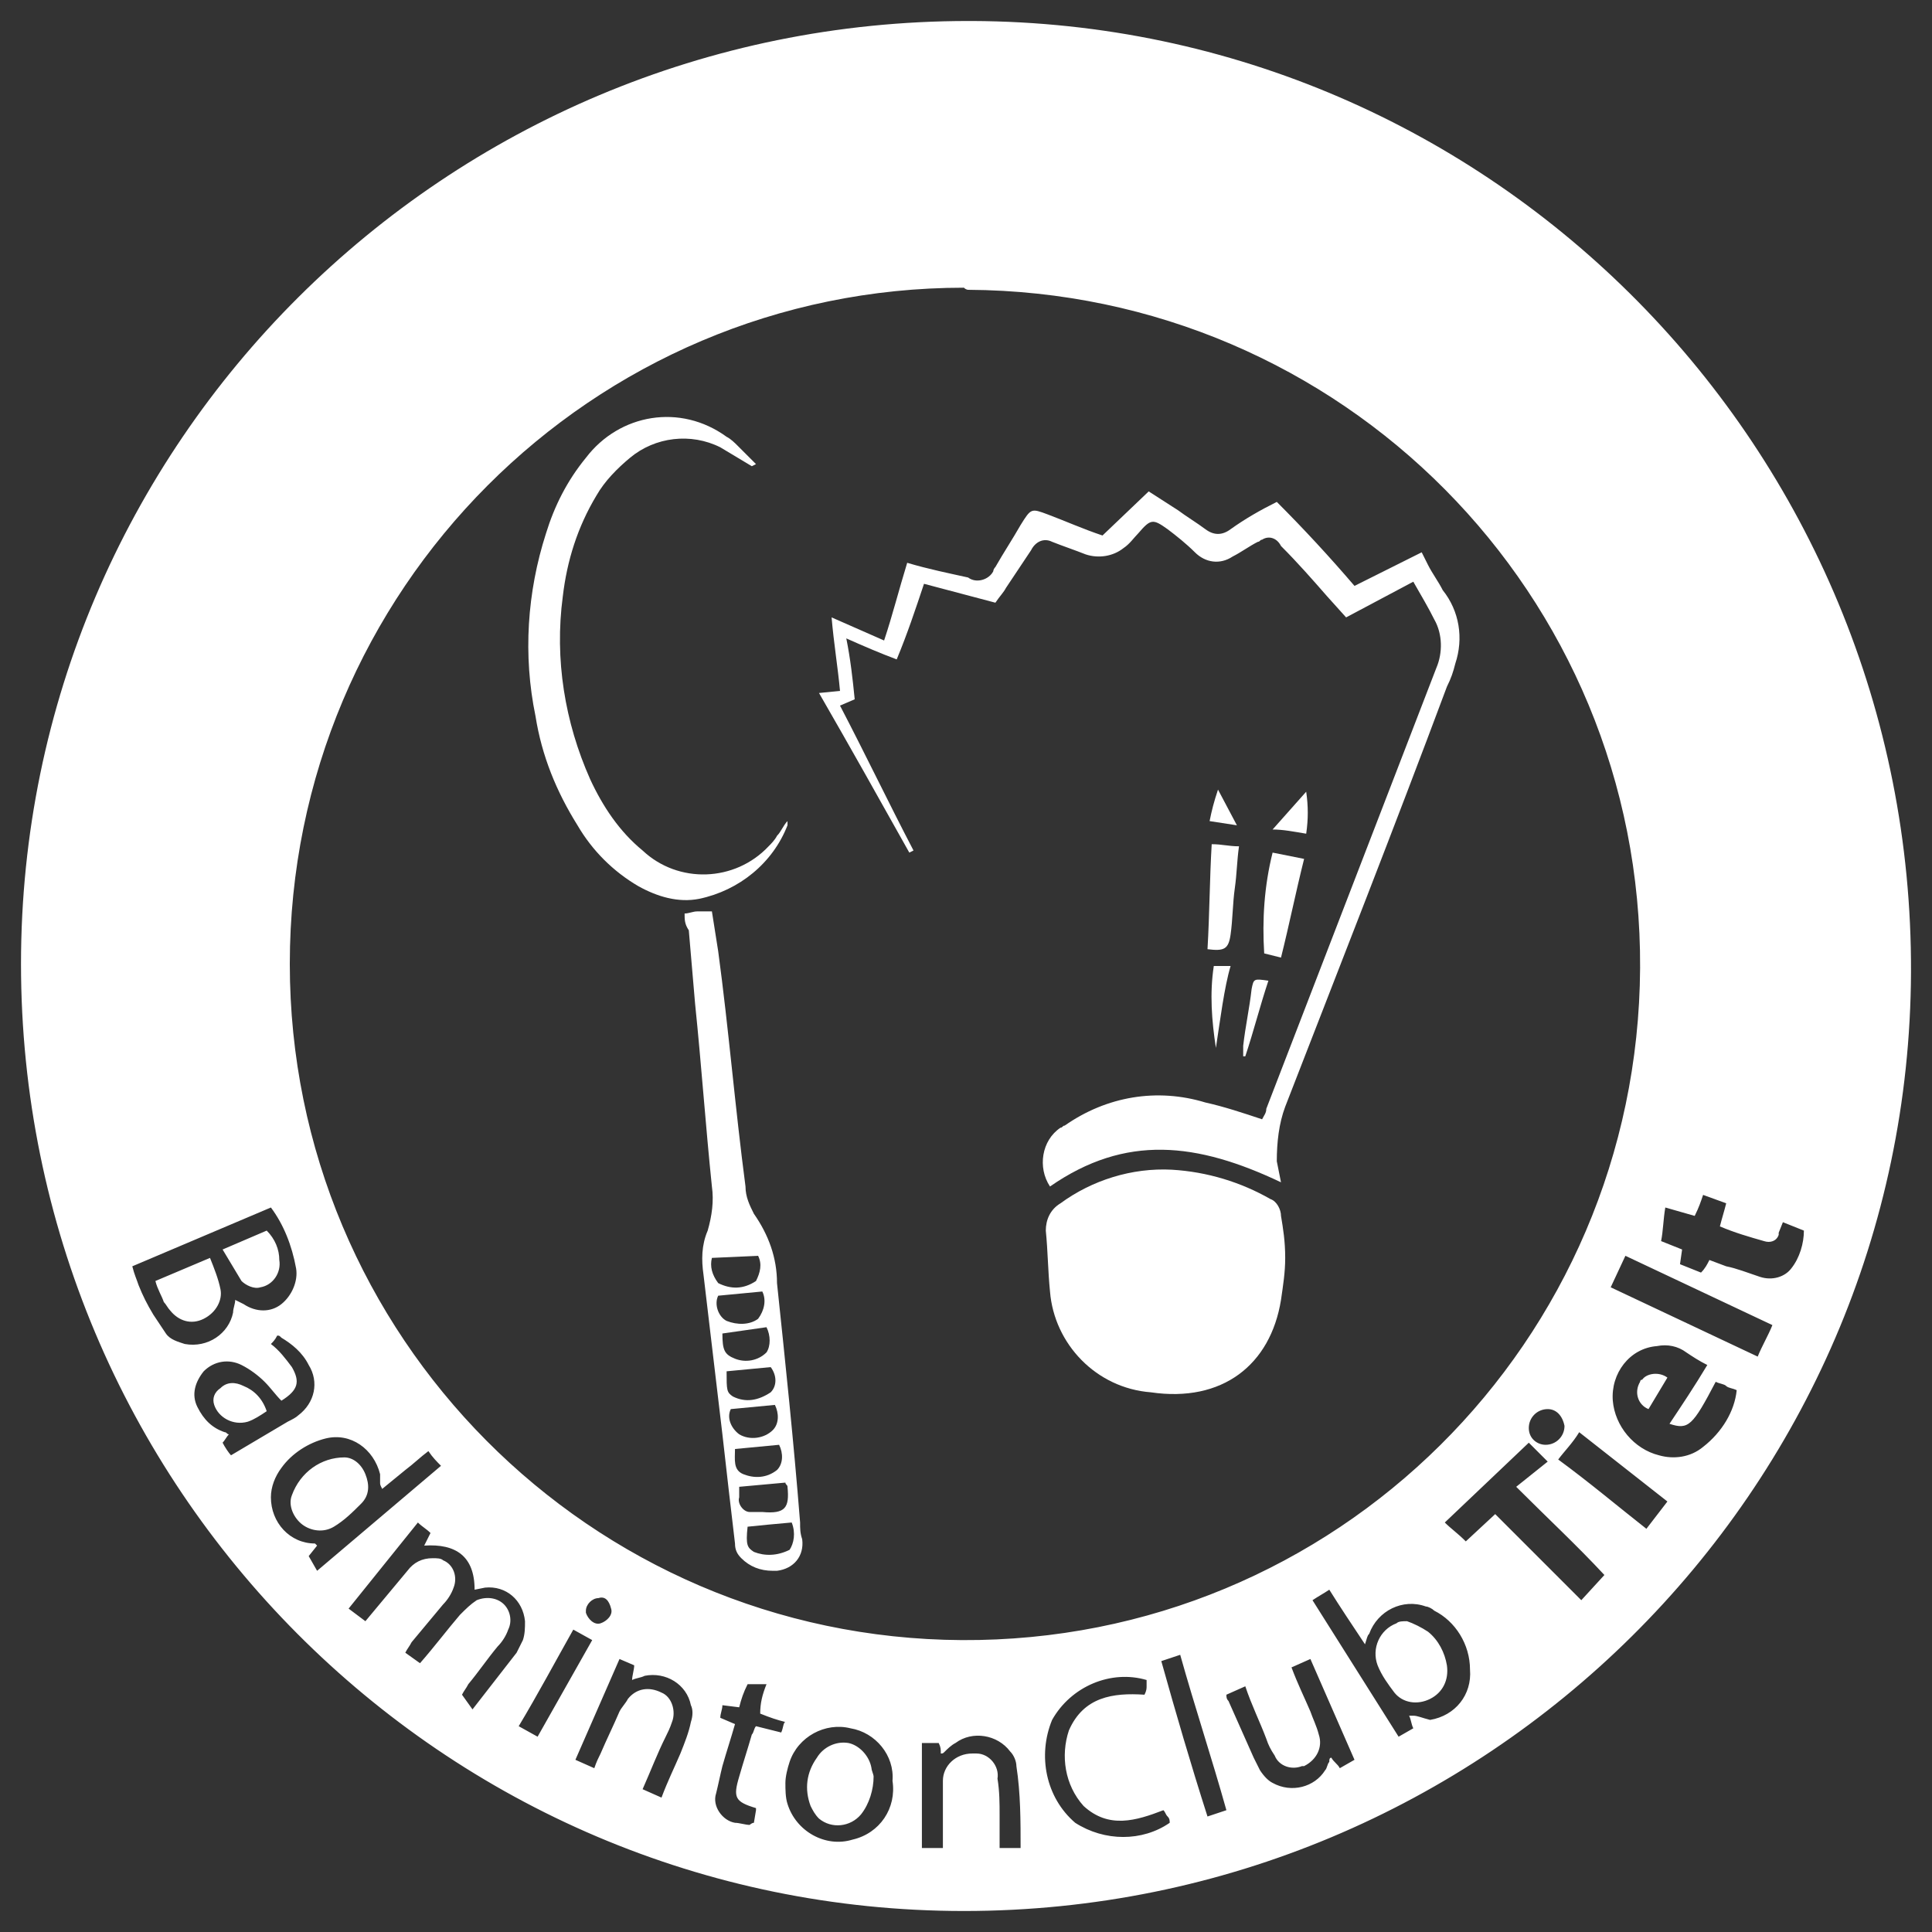 <?xml version="1.0" encoding="utf-8"?>
<!-- Generator: Adobe Illustrator 26.0.0, SVG Export Plug-In . SVG Version: 6.00 Build 0)  -->
<svg version="1.1" id="Laag_1" xmlns="http://www.w3.org/2000/svg" xmlns:xlink="http://www.w3.org/1999/xlink" x="0px" y="0px"
	 viewBox="0 0 92 92" style="enable-background:new 0 0 92 92;" xml:space="preserve">
<rect x="0" y="0" width="92" height="92" fill="#333333" stroke="none"/>
<style type="text/css">
	.st0{fill:#FFFFFF;}
</style>
<path class="st0" d="M61.2,59.9c0,0.7-0.1,1.3-0.2,2c-0.5,3.1-2.8,4.9-6.2,4.4c-2.6-0.2-4.6-2.3-4.8-4.8c-0.1-1-0.1-1.9-0.2-2.9
	c0-0.5,0.2-1,0.7-1.3c1.5-1.1,3.4-1.7,5.3-1.6c1.7,0.1,3.3,0.6,4.7,1.4c0.3,0.1,0.5,0.5,0.5,0.8C61.1,58.5,61.2,59.1,61.2,59.9z"/>
<path class="st0" d="M61,56.3c-4-1.9-7.4-2.3-11,0.2c-0.6-0.9-0.4-2.2,0.5-2.8c0.1,0,0.1-0.1,0.2-0.1c2-1.4,4.4-1.8,6.7-1.1
	c0.9,0.2,1.8,0.5,2.7,0.8c0.1-0.2,0.2-0.3,0.2-0.5l8.1-21c0.3-0.7,0.3-1.6-0.1-2.3c-0.3-0.6-0.6-1.1-1-1.8l-3.2,1.7l-0.9-1
	c-0.7-0.8-1.4-1.6-2.2-2.4c-0.2-0.4-0.6-0.5-0.9-0.3c-0.1,0-0.1,0.1-0.2,0.1c-0.4,0.2-0.8,0.5-1.2,0.7c-0.6,0.4-1.3,0.3-1.8-0.2
	c-0.4-0.4-0.9-0.8-1.3-1.1c-0.7-0.5-0.8-0.5-1.4,0.2c-0.2,0.2-0.4,0.5-0.7,0.7c-0.5,0.4-1.2,0.5-1.8,0.3c-0.5-0.2-1.1-0.4-1.6-0.6
	c-0.4-0.2-0.8,0-1,0.4c-0.4,0.6-0.8,1.2-1.2,1.8c-0.1,0.2-0.3,0.4-0.5,0.7L44,27.8c-0.4,1.2-0.8,2.4-1.3,3.6c-0.8-0.3-1.5-0.6-2.4-1
	c0.2,1,0.3,1.9,0.4,2.9L40,33.6c1.2,2.3,2.3,4.6,3.5,6.9l-0.2,0.1c-1.4-2.5-2.8-5-4.3-7.6l1-0.1c-0.1-1.1-0.3-2.3-0.4-3.5l2.5,1.1
	c0.4-1.2,0.7-2.4,1.1-3.7c1,0.3,2,0.5,2.9,0.7c0.4,0.3,1,0.1,1.2-0.3c0-0.1,0.1-0.2,0.1-0.2c0.4-0.7,0.8-1.3,1.2-2
	c0.5-0.8,0.5-0.8,1.3-0.5s1.7,0.7,2.6,1l2.2-2.1l1.4,0.9c0.4,0.3,0.9,0.6,1.3,0.9c0.4,0.3,0.8,0.3,1.2,0c0.7-0.5,1.4-0.9,2.2-1.3
	c1.3,1.3,2.5,2.6,3.7,4l3.2-1.6c0.1,0.2,0.2,0.4,0.3,0.6c0.2,0.4,0.5,0.8,0.7,1.2c0.8,1,1,2.3,0.6,3.5c-0.1,0.4-0.2,0.7-0.4,1.1
	c-2.5,6.7-5.1,13.3-7.7,20c-0.3,0.8-0.4,1.7-0.4,2.6L61,56.3L61,56.3z"/>
<path class="st0" d="M32.6,43.5c0.2,0,0.4-0.1,0.6-0.1h0.7c0.1,0.6,0.2,1.3,0.3,1.9c0.5,3.7,0.8,7.4,1.3,11.2c0,0.5,0.2,0.9,0.4,1.3
	c0.7,1,1.1,2.1,1.1,3.3c0.4,3.8,0.8,7.6,1.1,11.4c0,0.3,0,0.5,0.1,0.8c0.1,0.8-0.4,1.4-1.2,1.5c-0.1,0-0.2,0-0.2,0
	c-0.6,0-1.1-0.2-1.5-0.6C35.1,74,35,73.8,35,73.5c-0.2-1.7-0.4-3.4-0.6-5.2c-0.3-2.5-0.6-5.1-0.9-7.6c-0.1-0.7-0.1-1.4,0.2-2.1
	c0.2-0.7,0.3-1.4,0.2-2.1c-0.3-2.9-0.5-5.8-0.8-8.7c-0.1-1.2-0.2-2.3-0.3-3.5C32.6,44,32.6,43.8,32.6,43.5z M37.7,72.5l-1.1,0.1
	l-1,0.1c-0.1,0.9,0,1,0.3,1.2c0.5,0.2,1.1,0.2,1.7-0.1C37.8,73.5,37.9,73,37.7,72.5L37.7,72.5z M35.2,70.8c0,0.2,0,0.4,0,0.5
	c-0.1,0.3,0.2,0.7,0.5,0.7c0.1,0,0.1,0,0.2,0h0.4c1.1,0.1,1.3-0.2,1.2-1.2c0-0.1-0.1-0.1-0.1-0.2L35.2,70.8z M34.4,63.5
	c0,0.8,0.1,1,0.6,1.2s1.1,0.1,1.5-0.3c0.2-0.3,0.2-0.8,0-1.2L34.4,63.5z M33.9,59.9c-0.1,0.4,0,0.8,0.3,1.2c0.6,0.3,1.2,0.3,1.8-0.1
	c0.2-0.4,0.3-0.8,0.1-1.2L33.9,59.9z M34.8,67.1c-0.2,0.4,0,0.9,0.4,1.2c0.5,0.3,1.2,0.2,1.6-0.2c0.3-0.3,0.3-0.8,0.1-1.2L34.8,67.1
	z M35,69c0,0.5-0.1,1,0.4,1.2s1.1,0.2,1.6-0.2c0.3-0.3,0.3-0.8,0.1-1.2L35,69z M34.6,65.3c0,0.9,0,1,0.3,1.2
	c0.6,0.3,1.2,0.2,1.8-0.2c0.3-0.3,0.3-0.8,0-1.2L34.6,65.3z M34.2,61.7c-0.2,0.4,0,1,0.4,1.2c0.5,0.2,1.1,0.2,1.5-0.1
	c0.3-0.4,0.4-0.9,0.2-1.3L34.2,61.7z"/>
<path class="st0" d="M35.8,22.2c-0.5-0.3-1-0.6-1.5-0.9c-1.4-0.7-3.1-0.5-4.3,0.5c-0.6,0.5-1.2,1.1-1.6,1.8
	c-0.9,1.5-1.4,3.1-1.6,4.8c-0.4,3,0.1,6,1.3,8.7c0.6,1.3,1.4,2.5,2.5,3.4c1.7,1.6,4.4,1.5,6-0.2c0.1-0.1,0.3-0.3,0.4-0.5
	c0.2-0.2,0.3-0.5,0.5-0.7c0,0.1,0,0.1,0,0.2c-0.7,1.8-2.3,3.1-4.2,3.5c-1,0.2-2-0.1-2.9-0.6c-1.2-0.7-2.2-1.7-2.9-2.9
	c-1-1.6-1.7-3.3-2-5.2c-0.6-2.9-0.4-5.9,0.5-8.7c0.4-1.3,1-2.5,1.9-3.6c1.6-2.1,4.5-2.6,6.7-1c0.2,0.1,0.4,0.3,0.5,0.4
	c0.3,0.3,0.6,0.6,0.9,0.9L35.8,22.2z"/>
<path class="st0" d="M60.6,40.6l1.5,0.3c-0.4,1.6-0.7,3.1-1.1,4.7l-0.8-0.2C60.1,43.8,60.2,42.2,60.6,40.6z"/>
<path class="st0" d="M57.5,45.2c0.1-1.7,0.1-3.3,0.2-5c0.5,0,0.8,0.1,1.3,0.1c-0.1,0.7-0.1,1.3-0.2,2s-0.1,1.5-0.2,2.2
	S58.3,45.3,57.5,45.2z"/>
<path class="st0" d="M57.8,46h0.8c-0.3,1-0.5,2.6-0.7,3.9C57.7,48.6,57.6,47.3,57.8,46z"/>
<path class="st0" d="M60.6,39.5l1.6-1.8c0.1,0.7,0.1,1.3,0,2C61.6,39.6,61.1,39.5,60.6,39.5z"/>
<path class="st0" d="M60.4,46.7c-0.4,1.2-0.7,2.4-1.1,3.6h-0.1c0-0.2,0-0.3,0-0.5c0.1-0.9,0.3-1.8,0.4-2.7
	C59.7,46.6,59.7,46.6,60.4,46.7z"/>
<path class="st0" d="M58.9,39.3l-1.3-0.2c0.1-0.5,0.2-0.9,0.4-1.5L58.9,39.3z"/>
<path class="st0" d="M46.1,1C21.2,1,1,21.1,1,45.9C1,70.8,21.1,91,45.9,91s45-20,45.1-44.7C91.1,21.4,71.1,1.1,46.3,1
	C46.2,1,46.1,1,46.1,1z M46.1,13.8c17.8,0.1,32.1,14.5,32,32.3s-14.5,32.1-32.3,32c-17.7-0.1-32-14.5-32-32.2
	c0-17.8,14.4-32.2,32.1-32.2C46,13.8,46.1,13.8,46.1,13.8z M74.5,67.9c0,0.5-0.4,0.9-0.9,0.9c-0.4,0-0.8-0.3-0.8-0.8
	s0.4-0.9,0.9-0.9C74.1,67.1,74.4,67.4,74.5,67.9z M29.1,76.6c0.1,0.3-0.2,0.6-0.5,0.7s-0.6-0.2-0.7-0.5v-0.1c0-0.3,0.3-0.6,0.6-0.6
	C28.8,76,29,76.2,29.1,76.6z M7.3,62.6c-0.3-0.5-0.5-0.9-0.7-1.4c-0.1-0.3-0.2-0.5-0.3-0.9l6.6-2.8c0.6,0.8,1,1.8,1.2,2.9
	c0.1,0.6-0.2,1.3-0.7,1.7s-1.2,0.4-1.8,0l-0.4-0.2c0,0.2-0.1,0.4-0.1,0.6c-0.2,1-1.2,1.7-2.3,1.5c-0.3-0.1-0.7-0.2-0.9-0.5
	C7.7,63.2,7.5,62.9,7.3,62.6L7.3,62.6z M10.6,68.7c0.1-0.1,0.2-0.3,0.3-0.4c-0.1,0-0.1-0.1-0.2-0.1c-0.6-0.2-1-0.6-1.3-1.2
	s-0.1-1.2,0.3-1.7c0.5-0.5,1.2-0.6,1.8-0.3c0.4,0.2,0.8,0.5,1.1,0.8s0.5,0.6,0.8,0.9c0.8-0.5,0.9-0.9,0.5-1.6
	c-0.3-0.4-0.6-0.8-1-1.1c0.1-0.1,0.2-0.2,0.3-0.4c0.1,0,0.1,0,0.2,0.1c0.5,0.3,1,0.7,1.3,1.3c0.5,0.8,0.3,1.8-0.5,2.4
	c-0.1,0.1-0.3,0.2-0.5,0.3L11,69.3C10.9,69.2,10.7,68.9,10.6,68.7L10.6,68.7z M14.7,74.1l0.4-0.5L15,73.5c-1.2,0-2.1-1-2.1-2.2
	c0-0.5,0.2-1,0.5-1.4c0.5-0.7,1.3-1.2,2.1-1.4c1.2-0.3,2.3,0.5,2.6,1.7c0,0.1,0,0.3,0,0.4s0,0.1,0.1,0.3l1.1-0.9
	c0.4-0.3,0.7-0.6,1.1-0.9c0.2,0.3,0.4,0.5,0.6,0.7l-5.9,5L14.7,74.1z M22,80.7c0.1-0.2,0.2-0.3,0.3-0.5c0.5-0.6,0.9-1.2,1.4-1.8
	c0.2-0.2,0.4-0.5,0.5-0.8c0.2-0.4,0.1-0.9-0.2-1.2c-0.3-0.3-0.8-0.4-1.3-0.2c-0.3,0.2-0.5,0.4-0.8,0.7c-0.6,0.7-1.2,1.5-1.9,2.3
	l-0.7-0.5c0.1-0.2,0.2-0.3,0.3-0.5c0.5-0.6,1-1.2,1.5-1.8c0.2-0.2,0.4-0.5,0.5-0.8c0.2-0.5,0-1.1-0.5-1.3c-0.1-0.1-0.3-0.1-0.5-0.1
	c-0.5,0-0.9,0.2-1.2,0.6l-1.5,1.8l-0.5,0.6l-0.8-0.6l3.3-4.1c0.2,0.2,0.4,0.3,0.6,0.5l-0.3,0.6c1.5-0.1,2.4,0.5,2.4,2.1l0.5-0.1
	c1-0.1,1.8,0.6,1.9,1.6c0,0.3,0,0.6-0.1,0.9c-0.1,0.2-0.2,0.4-0.3,0.6c-0.7,0.9-1.4,1.8-2.1,2.7L22,80.7z M24.7,82.2
	c0.9-1.5,1.7-3,2.6-4.6l0.9,0.5l-2.6,4.6L24.7,82.2z M32.9,82c-0.1,0.5-0.3,1-0.5,1.5c-0.3,0.7-0.6,1.3-0.9,2.1l-0.9-0.4
	c0.4-0.9,0.7-1.7,1.1-2.5c0.1-0.2,0.2-0.4,0.3-0.7c0.2-0.5,0-1.2-0.5-1.4c-0.6-0.3-1.2-0.2-1.6,0.3c-0.1,0.2-0.3,0.4-0.4,0.6
	c-0.3,0.7-0.6,1.3-0.9,2c-0.1,0.2-0.2,0.4-0.3,0.7l-0.9-0.4l2.1-4.8l0.7,0.3c0,0.2-0.1,0.5-0.1,0.7c0.2-0.1,0.4-0.1,0.6-0.2
	c1-0.2,2,0.4,2.2,1.4C33,81.4,33,81.7,32.9,82L32.9,82z M37.2,82.5L36,82.2c-0.1,0.1-0.1,0.3-0.2,0.4c-0.2,0.7-0.4,1.3-0.6,2
	c-0.3,1-0.2,1.2,0.8,1.5c0,0,0,0,0,0.1l-0.1,0.6c-0.1,0-0.2,0.1-0.2,0.1c-0.2,0-0.5-0.1-0.7-0.1c-0.6-0.1-1.1-0.8-0.9-1.4
	c0.1-0.4,0.2-0.9,0.3-1.3c0.2-0.7,0.4-1.3,0.6-2l-0.7-0.3c0-0.2,0.1-0.4,0.1-0.6l0.8,0.1c0.1-0.4,0.2-0.7,0.4-1.1h0.9
	c-0.2,0.5-0.3,0.9-0.3,1.4c0.5,0.2,0.8,0.3,1.2,0.4C37.3,82,37.3,82.3,37.2,82.5L37.2,82.5z M40.6,87.6c-1.3,0.4-2.7-0.4-3.1-1.7
	c-0.1-0.3-0.1-0.7-0.1-1s0.1-0.7,0.2-1c0.4-1.2,1.7-1.9,2.9-1.6c1.2,0.2,2.1,1.3,2,2.5C42.7,86.1,41.9,87.3,40.6,87.6L40.6,87.6z
	 M48.6,88h-1c0-1,0-1.1,0-1.6s0-1.1-0.1-1.7c0.1-0.6-0.4-1.2-1-1.2c-0.1,0-0.1,0-0.2,0c-0.8,0-1.4,0.6-1.4,1.3l0,0
	c0,0.8,0,1.6,0,2.4V88h-1v-5h0.8c0.1,0.2,0.1,0.3,0.1,0.5c0.1,0,0.1,0,0.2-0.1c0.1-0.1,0.3-0.3,0.5-0.4c0.8-0.6,2-0.4,2.6,0.4
	c0.2,0.2,0.3,0.5,0.3,0.7C48.6,85.4,48.6,86.7,48.6,88L48.6,88z M51.2,86.8c-1.4-1.2-1.8-3.2-1.1-4.9c0.9-1.6,2.8-2.4,4.5-1.9
	c0,0.1,0,0.2,0,0.3s0,0.2-0.1,0.4c-1.5-0.1-2.9,0.1-3.6,1.7c-0.4,1.2-0.2,2.6,0.7,3.6c1.2,1.1,2.5,0.7,3.8,0.2
	c0.1,0.1,0.1,0.2,0.2,0.3c0.1,0.1,0.1,0.2,0.1,0.3C54.4,87.7,52.6,87.7,51.2,86.8L51.2,86.8z M57.5,86.5c-0.8-2.5-1.5-4.9-2.2-7.4
	l0.9-0.3c0.7,2.5,1.5,4.9,2.2,7.4L57.5,86.5z M63.8,84.2c-0.1-0.2-0.3-0.3-0.4-0.5c-0.1,0-0.1,0.1-0.1,0.2c-0.1,0.1-0.1,0.3-0.2,0.4
	c-0.5,0.8-1.6,1.1-2.5,0.6c-0.2-0.1-0.4-0.3-0.6-0.6c-0.1-0.2-0.2-0.4-0.3-0.6c-0.4-0.9-0.8-1.8-1.2-2.7c-0.1-0.1-0.1-0.2-0.1-0.3
	l0.9-0.4c0.3,0.9,0.7,1.7,1,2.5c0.1,0.3,0.2,0.5,0.4,0.8c0.2,0.5,0.8,0.7,1.3,0.5h0.1c0.6-0.3,0.9-0.9,0.7-1.5
	c-0.1-0.4-0.3-0.8-0.4-1.1c-0.3-0.7-0.6-1.3-0.9-2.1l0.9-0.4c0.7,1.6,1.4,3.2,2.1,4.8L63.8,84.2z M67.3,81.7h-0.2
	c0.1,0.2,0.1,0.4,0.2,0.6l-0.7,0.4l-4.1-6.5c0.3-0.2,0.5-0.3,0.8-0.5c0.5,0.8,1.1,1.7,1.7,2.6c0.1-0.3,0.1-0.4,0.2-0.5
	c0.4-1.1,1.6-1.7,2.7-1.3c0.1,0,0.3,0.1,0.4,0.2c1,0.5,1.7,1.6,1.7,2.8c0.1,1.2-0.7,2.2-1.9,2.4C67.7,81.8,67.5,81.7,67.3,81.7
	L67.3,81.7z M75.3,76.2c-1.3-1.3-2.7-2.7-4.1-4.1l-1.4,1.3c-0.4-0.4-0.7-0.6-1-0.9l4-3.8l0.9,0.9l-1.5,1.2c1.5,1.5,2.9,2.8,4.2,4.2
	L75.3,76.2z M78.4,72.8c-1.4-1.1-2.7-2.2-4.2-3.3c0.3-0.4,0.7-0.8,1-1.3c1.4,1.1,2.8,2.2,4.2,3.3L78.4,72.8z M81.1,68.9
	c-0.6,0.5-1.4,0.6-2.1,0.4c-1.2-0.3-2.1-1.4-2.2-2.6c-0.1-1.3,0.8-2.5,2.1-2.6c0.5-0.1,1,0,1.4,0.3c0.3,0.2,0.6,0.4,1,0.6
	c-0.6,1-1.2,1.9-1.8,2.8c0.9,0.3,1.1,0.1,2.2-2c0.2,0.1,0.4,0.1,0.5,0.2s0.3,0.1,0.5,0.2C82.6,67.2,82,68.2,81.1,68.9L81.1,68.9z
	 M83.7,64.6l-7-3.3l0.7-1.5l7,3.3C84.2,63.6,83.9,64.1,83.7,64.6z M83.8,60.8c-0.6-0.2-1.1-0.4-1.6-0.5L81.4,60
	c-0.1,0.2-0.2,0.4-0.4,0.6l-1-0.4l0.1-0.7l-1-0.4c0.1-0.5,0.1-1,0.2-1.6l1.4,0.4c0.2-0.4,0.3-0.7,0.4-1l1.1,0.4
	c-0.1,0.4-0.2,0.7-0.3,1.1c0.7,0.3,1.4,0.5,2.1,0.7c0.3,0.1,0.6,0,0.7-0.3c0,0,0,0,0-0.1l0.2-0.5l1,0.4c0,0.6-0.2,1.3-0.6,1.8
	C85,60.8,84.4,61,83.8,60.8L83.8,60.8z M79.4,65.6c-0.3,0.5-0.6,1-0.9,1.5c-0.5-0.2-0.7-0.8-0.4-1.3c0,0,0-0.1,0.1-0.1
	C78.4,65.4,79,65.3,79.4,65.6L79.4,65.6L79.4,65.6z M9.7,62.8c-0.6,0.3-1.2,0.1-1.6-0.4C8,62.3,7.9,62.1,7.8,62
	c-0.1-0.3-0.3-0.6-0.4-1l2.6-1.1c0.2,0.5,0.4,1,0.5,1.5S10.3,62.5,9.7,62.8z M11.5,61c-0.3-0.5-0.6-1-0.9-1.5l2.1-0.9
	c0.4,0.4,0.6,0.9,0.6,1.4c0.1,0.6-0.3,1.2-0.9,1.3C12.1,61.4,11.7,61.2,11.5,61z M17.4,70.2c0.2,0.5,0.2,1-0.2,1.4
	c-0.4,0.4-0.8,0.8-1.3,1.1c-0.5,0.3-1.1,0.2-1.5-0.1c-0.4-0.3-0.7-0.9-0.5-1.4c0.4-1.1,1.4-1.8,2.5-1.8
	C16.8,69.4,17.2,69.7,17.4,70.2L17.4,70.2z M68.9,79.3c0.1,0.7-0.2,1.3-0.8,1.6c-0.6,0.3-1.3,0.2-1.7-0.3c-0.3-0.4-0.6-0.8-0.8-1.3
	c-0.3-0.8,0.1-1.7,0.9-2c0.1-0.1,0.3-0.1,0.5-0.1c0.3,0.1,0.7,0.3,1,0.5C68.5,78.1,68.8,78.7,68.9,79.3z M41.5,84.2
	c0,0.1,0.1,0.3,0.1,0.4c0,0.6-0.2,1.3-0.6,1.8c-0.5,0.6-1.4,0.7-2,0.2c-0.2-0.2-0.3-0.4-0.4-0.6c-0.3-0.8-0.2-1.6,0.3-2.3
	c0.3-0.5,0.9-0.8,1.5-0.7C40.9,83.1,41.4,83.6,41.5,84.2z M12.7,67.2c-0.3,0.2-0.6,0.4-0.9,0.5c-0.7,0.2-1.4-0.2-1.6-0.8l0,0
	c-0.1-0.3,0-0.6,0.3-0.8c0.3-0.3,0.7-0.3,1.1-0.1C12.1,66.2,12.5,66.6,12.7,67.2z"/>
</svg>

